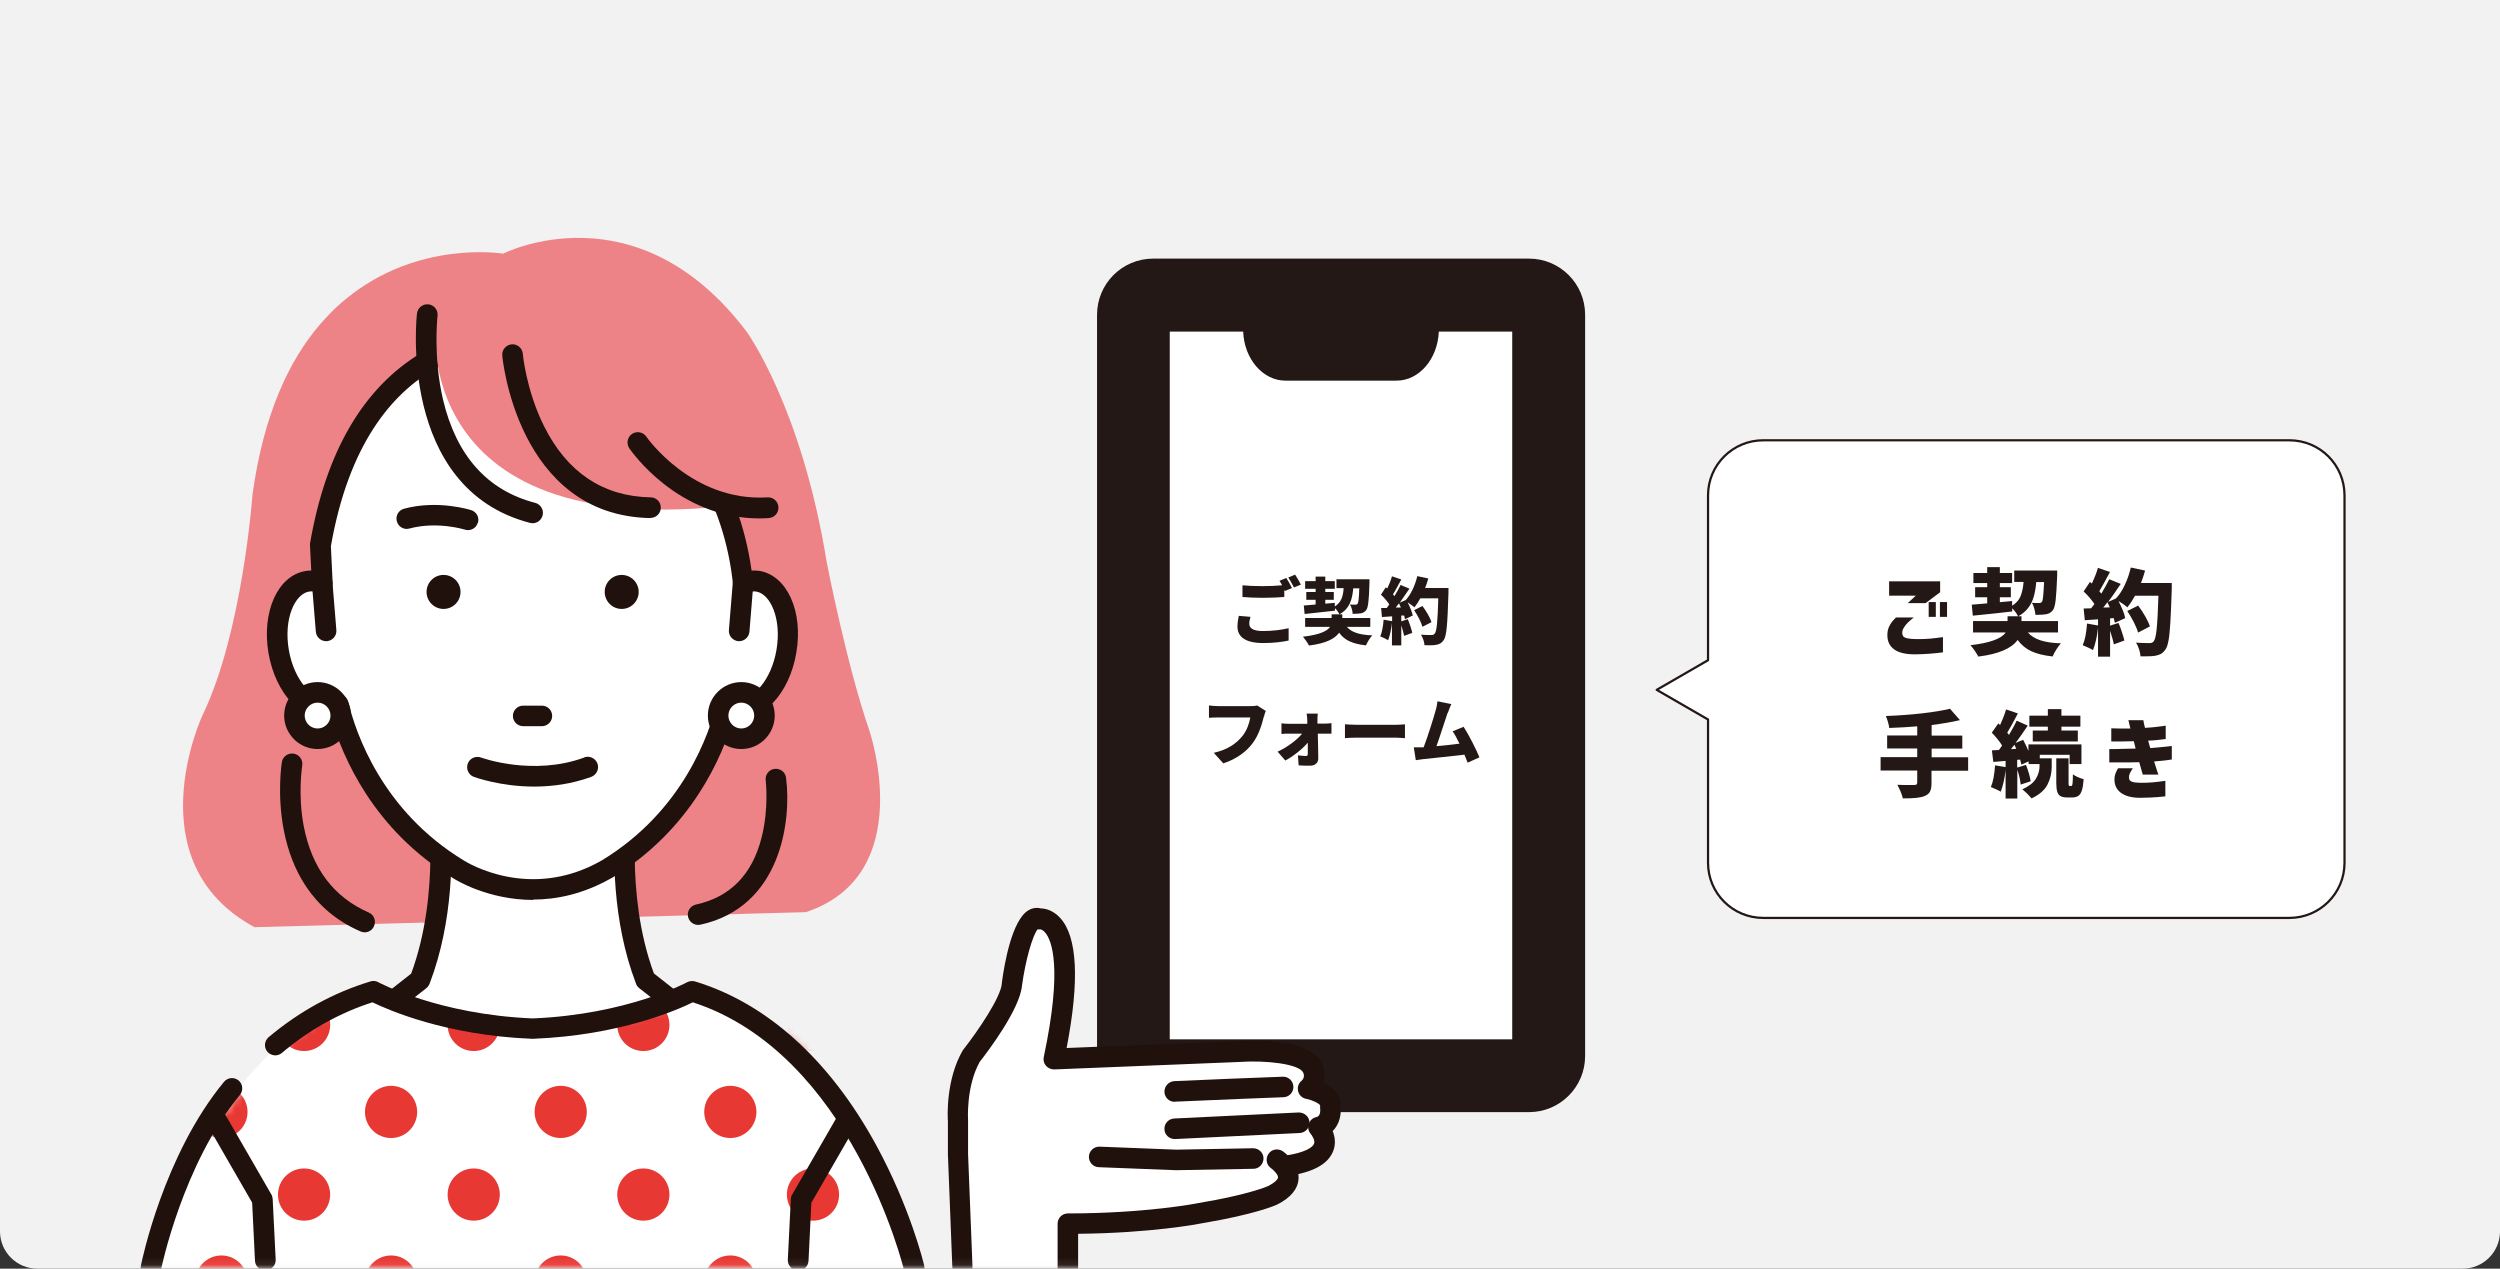 <svg width="335" height="170" viewBox="0 0 335 170" fill="none" xmlns="http://www.w3.org/2000/svg">
<rect x="0" y="0" width="335" height="170" fill="#333333" stroke="none"/>
<path d="M0 0H335V165C335 167.761 332.761 170 330 170H5C2.239 170 0 167.761 0 165V0Z" fill="#F2F2F2"/>
<path d="M314.165 115.598L314.165 66.383C314.165 62.296 310.868 59 306.779 59L236.263 59C232.193 59 228.877 62.296 228.877 66.383L228.877 88.467L222 92.441L228.877 96.414L228.877 115.617C228.877 119.685 232.174 123 236.263 123L306.779 123C310.849 123 314.165 119.704 314.165 115.617L314.165 115.598Z" fill="white" stroke="#231815" stroke-width="0.302" stroke-linecap="round" stroke-linejoin="round"/>
<path d="M209.182 39.496H150.819V143.067H209.182V39.496Z" fill="white"/>
<path d="M167.405 83.596C167.405 84.155 167.896 84.558 169.214 84.558C170.531 84.558 171.737 84.401 172.675 84.178V85.832C171.76 86.033 170.621 86.168 169.281 86.168C166.913 86.168 165.819 85.363 165.819 83.954C165.819 83.373 165.931 82.881 165.998 82.523L167.561 82.657C167.472 82.993 167.405 83.261 167.405 83.574V83.596ZM173.1 78.811L172.184 79.191C172.184 79.191 172.139 79.102 172.095 79.035V79.996C171.402 80.063 170.129 80.108 169.191 80.108C168.164 80.108 167.293 80.063 166.489 79.996V78.431C167.226 78.498 168.142 78.543 169.191 78.543C170.04 78.543 171.045 78.498 171.804 78.431C171.693 78.207 171.559 78.006 171.447 77.827L172.363 77.447C172.608 77.805 172.943 78.431 173.122 78.789L173.1 78.811ZM174.306 78.342L173.39 78.722C173.189 78.319 172.876 77.76 172.631 77.38L173.546 77C173.792 77.38 174.149 77.984 174.306 78.319V78.342Z" fill="#231815"/>
<path d="M180.47 83.998C181.118 84.736 182.168 85.072 183.887 85.139C183.575 85.452 183.217 86.078 183.039 86.48C181.23 86.279 180.158 85.787 179.443 84.781C178.907 85.541 177.768 86.212 175.401 86.503C175.244 86.167 174.865 85.631 174.597 85.318C176.919 85.049 177.857 84.535 178.237 83.998H174.887V82.813H178.438V82.322H179.867V82.813H183.619V83.998H180.493H180.47ZM181.341 78.766C181.207 80.332 180.872 81.539 179.488 82.322C179.376 82.076 179.13 81.718 178.885 81.494V81.83C177.455 81.986 175.937 82.143 174.82 82.277L174.708 81.136C175.155 81.114 175.713 81.047 176.294 81.002V80.376H175.043V79.325H176.294V78.9H174.887V77.872H176.294V77.268H177.589V77.872H178.862V78.9H177.589V79.325H178.728V80.376H177.589V80.891L178.862 80.779V81.271C179.756 80.689 179.979 79.884 180.046 78.811H179.086V77.626H183.508C183.508 77.626 183.508 77.984 183.508 78.14C183.441 80.443 183.329 81.405 183.083 81.74C182.86 82.031 182.637 82.12 182.346 82.187C182.078 82.232 181.699 82.254 181.252 82.254C181.252 81.874 181.096 81.338 180.895 81.002C181.185 81.025 181.453 81.025 181.609 81.025C181.743 81.025 181.833 81.025 181.922 80.891C182.034 80.734 182.101 80.197 182.145 78.833H181.341V78.766Z" fill="#231815"/>
<path d="M194.093 78.833C194.093 78.833 194.093 79.281 194.093 79.46C193.959 83.686 193.848 85.251 193.446 85.787C193.155 86.212 192.865 86.324 192.418 86.413C192.039 86.48 191.458 86.48 190.877 86.458C190.877 86.056 190.654 85.43 190.408 85.049C190.989 85.094 191.547 85.094 191.815 85.094C192.016 85.094 192.106 85.049 192.24 84.915C192.53 84.625 192.642 83.238 192.731 80.175H190.319C190.073 80.622 189.805 81.047 189.537 81.382C189.336 81.204 188.957 80.935 188.622 80.712C188.934 81.315 189.202 81.986 189.314 82.478L188.264 82.97C188.242 82.836 188.197 82.657 188.153 82.478H187.773V83.261L188.644 82.97C188.89 83.551 189.135 84.311 189.247 84.803L188.153 85.206C188.086 84.826 187.929 84.289 187.773 83.797V86.48H186.522V83.462C186.433 84.334 186.232 85.228 186.009 85.787C185.763 85.631 185.249 85.385 184.959 85.273C185.205 84.714 185.339 83.842 185.406 83.037L186.545 83.238V82.59L185.182 82.679L185.071 81.472H185.83C185.942 81.293 186.053 81.136 186.165 80.98C185.875 80.555 185.45 80.063 185.048 79.683L185.696 78.699L185.897 78.856C186.143 78.341 186.388 77.715 186.522 77.224L187.773 77.648C187.393 78.341 187.014 79.102 186.656 79.638C186.723 79.728 186.813 79.817 186.857 79.884C187.17 79.37 187.46 78.833 187.684 78.386L188.867 78.878C188.465 79.482 188.019 80.13 187.572 80.756L188.376 80.399C189.068 79.638 189.627 78.431 189.917 77.201L191.391 77.514C191.279 77.961 191.123 78.386 190.967 78.789H194.16L194.093 78.833ZM187.706 81.382C187.617 81.204 187.55 81.025 187.46 80.846C187.304 81.047 187.17 81.226 187.036 81.405H187.706V81.382ZM190.609 83.999C190.453 83.395 189.962 82.456 189.493 81.763L190.609 81.204C191.101 81.874 191.637 82.746 191.815 83.372L190.587 83.999H190.609Z" fill="#231815"/>
<path d="M169.348 96.028C169.124 96.945 168.722 98.421 167.874 99.561C167.003 100.746 165.64 101.73 163.921 102.289L162.648 100.88C164.591 100.433 165.707 99.583 166.467 98.644C167.092 97.884 167.405 96.922 167.539 96.14H163.273C162.804 96.14 162.268 96.162 162 96.184V94.53C162.29 94.575 162.938 94.619 163.273 94.619H167.561C167.784 94.619 168.164 94.619 168.454 94.53L169.616 95.268C169.504 95.491 169.415 95.827 169.37 96.05L169.348 96.028Z" fill="#231815"/>
<path d="M176.539 96.497C176.539 96.654 176.539 96.81 176.539 96.967H177.544C177.834 96.967 178.236 96.922 178.415 96.9V98.308C178.147 98.308 177.834 98.308 177.611 98.308H176.584C176.606 99.427 176.651 100.612 176.651 101.64C176.651 102.199 176.226 102.602 175.579 102.602C175.065 102.602 174.484 102.602 174.015 102.557L173.926 101.215C174.306 101.26 174.752 101.305 174.998 101.305C175.177 101.305 175.244 101.215 175.244 100.992C175.244 100.589 175.244 100.075 175.244 99.516C174.551 100.343 173.301 101.349 172.229 101.908L171.201 100.723C172.519 100.12 173.814 99.136 174.484 98.308H172.72C172.43 98.308 172.005 98.308 171.715 98.353V96.922C171.938 96.967 172.407 96.989 172.698 96.989H175.177C175.177 96.833 175.177 96.676 175.177 96.52C175.177 96.251 175.132 95.916 175.087 95.625H176.584C176.539 95.871 176.539 96.229 176.539 96.52V96.497Z" fill="#231815"/>
<path d="M181.898 97.124H187.057C187.504 97.124 187.973 97.079 188.263 97.056V98.912C188.018 98.912 187.459 98.845 187.057 98.845H181.898C181.34 98.845 180.625 98.868 180.223 98.912V97.056C180.603 97.079 181.429 97.124 181.898 97.124Z" fill="#231815"/>
<path d="M193.983 95.513C193.648 96.475 192.956 98.689 192.487 99.985C193.536 99.896 194.675 99.762 195.569 99.65C195.256 99.002 194.943 98.398 194.653 97.995L196.127 97.392C196.819 98.465 197.78 100.366 198.249 101.484L196.663 102.199C196.551 101.886 196.395 101.506 196.239 101.126C194.631 101.327 191.839 101.595 190.678 101.729C190.432 101.752 190.03 101.819 189.717 101.864L189.449 100.142C189.807 100.142 190.276 100.142 190.611 100.142C190.655 100.142 190.7 100.142 190.767 100.142C191.325 98.689 192.085 96.251 192.375 95.201C192.531 94.686 192.576 94.329 192.621 93.971L194.474 94.351C194.318 94.664 194.184 95.089 194.005 95.536L193.983 95.513Z" fill="#231815"/>
<path d="M204.891 34.655H154.518C150.369 34.655 147.003 38.025 147.003 42.178V141.501C147.003 145.654 150.369 149.024 154.518 149.024H204.891C209.04 149.024 212.406 145.654 212.406 141.501V42.178C212.406 38.025 209.04 34.655 204.891 34.655ZM202.639 139.27H156.746V44.433H166.584C166.726 48.088 169.215 51.007 172.249 51.007H187.136C190.17 51.007 192.659 48.088 192.802 44.433H202.639V139.27Z" fill="#231815"/>
<mask id="mask0_221_4093" style="mask-type:alpha" maskUnits="userSpaceOnUse" x="17" y="28" width="164" height="142">
<rect x="17.381" y="28" width="162.99" height="141.913" fill="#D9D9D9"/>
</mask>
<g mask="url(#mask0_221_4093)">
<path d="M34.072 124.222C17.953 115.488 27.127 95.861 27.127 95.861C32.508 84.754 33.835 66.266 33.835 66.266C35.305 55.562 38.718 48.324 42.867 43.482C43.294 42.984 43.744 42.509 44.171 42.058C44.882 41.322 45.617 40.658 46.375 40.041C56.047 32.09 67.425 33.989 67.425 33.989C67.425 33.989 85.228 24.899 100.02 44.408C100.02 44.408 107.416 54.494 110.783 75.356C110.783 75.356 113.461 89.145 116.496 97.902C116.496 97.902 123.109 117.197 107.985 122.229L34.072 124.246V124.222Z" fill="#EE8387"/>
<path d="M71.717 142.354C79.185 141.95 91.203 134.997 91.203 134.997L86.51 131.294C82.148 119.855 84.163 107.087 84.163 107.087L71.385 114.942L58.608 107.087C58.608 107.087 60.623 119.879 56.261 131.294L51.568 134.997C51.568 134.997 63.587 141.95 71.054 142.354V142.401C71.054 142.401 71.291 142.401 71.385 142.401C71.504 142.401 71.623 142.401 71.717 142.401V142.354Z" fill="white"/>
<path d="M71.716 143.778C71.716 143.778 71.526 143.778 71.431 143.778H71.384H71.336C71.076 143.778 70.839 143.778 70.625 143.731C62.921 143.137 51.353 136.492 50.855 136.207C50.452 135.97 50.191 135.567 50.167 135.116C50.144 134.665 50.334 134.214 50.689 133.929L55.098 130.464C59.104 119.594 57.255 107.443 57.232 107.3C57.137 106.778 57.374 106.232 57.824 105.924C58.275 105.615 58.844 105.615 59.318 105.9L71.36 113.329L83.402 105.9C83.853 105.615 84.445 105.639 84.896 105.924C85.346 106.232 85.583 106.755 85.489 107.277C85.489 107.395 83.616 119.57 87.622 130.44L92.031 133.905C92.387 134.19 92.576 134.641 92.553 135.092C92.529 135.543 92.268 135.97 91.865 136.184C91.367 136.468 79.823 143.114 72.095 143.707C71.953 143.754 71.834 143.778 71.668 143.778H71.716ZM71.384 141.001C71.384 141.001 71.431 141.001 71.479 141.001C71.526 141.001 71.597 141.001 71.644 141.001C77.026 140.717 85.133 136.706 88.712 134.807L85.654 132.41C85.465 132.244 85.299 132.054 85.228 131.817C81.98 123.32 82.146 114.254 82.478 109.769L72.119 116.153C71.668 116.438 71.123 116.438 70.673 116.153L60.313 109.769C60.669 114.278 60.811 123.344 57.564 131.817C57.469 132.054 57.327 132.244 57.137 132.41L54.079 134.807C57.658 136.706 65.766 140.693 71.147 141.001C71.218 141.001 71.265 141.001 71.313 141.001C71.336 141.001 71.36 141.001 71.407 141.001H71.384Z" fill="#20110C"/>
<path d="M81.344 116.485C92.793 109.555 96.444 98.614 97.44 94.366C97.843 94.627 98.269 94.793 98.72 94.864C101.636 95.363 104.622 91.945 105.405 87.246C106.187 82.547 104.48 78.346 101.564 77.872C100.901 77.753 100.213 77.872 99.549 78.133C97.108 54.566 76.034 44.693 71.364 45.167C66.694 44.693 47.73 45.167 42.941 73.078L43.178 78.133C42.514 77.848 41.851 77.753 41.163 77.872C38.248 78.37 36.541 82.571 37.323 87.246C38.105 91.945 41.116 95.339 44.008 94.864C44.458 94.793 44.885 94.603 45.288 94.366C46.307 98.614 49.934 109.555 61.408 116.485C61.408 116.485 70.771 122.537 81.32 116.485H81.344Z" fill="white"/>
<path d="M71.458 120.591C65.319 120.591 60.933 117.838 60.672 117.648C50.029 111.193 45.88 101.391 44.387 96.217C44.339 96.217 44.316 96.217 44.268 96.217C40.546 96.834 36.919 93.013 35.971 87.483C35.047 81.954 37.228 77.136 40.926 76.519C41.186 76.471 41.447 76.448 41.708 76.448L41.542 73.149C41.542 73.149 41.542 72.959 41.542 72.84C43.652 60.546 48.677 51.955 56.453 47.28C62.948 43.387 69.348 43.577 71.34 43.767C74.492 43.553 81.201 46.378 87.175 51.599C92.461 56.203 99.004 64.201 100.711 76.448C101.066 76.448 101.422 76.448 101.754 76.495C105.475 77.112 107.656 81.954 106.708 87.46C105.783 92.99 102.133 96.834 98.435 96.194C98.387 96.194 98.364 96.194 98.316 96.194C96.799 101.367 92.674 111.169 81.983 117.648C81.983 117.648 81.983 117.648 81.96 117.648C78.191 119.808 74.564 120.544 71.411 120.544L71.458 120.591ZM45.311 92.99C45.477 92.99 45.667 93.013 45.833 93.084C46.236 93.251 46.544 93.607 46.662 94.034C47.658 98.211 51.19 108.653 62.142 115.299C62.521 115.536 70.984 120.828 80.632 115.299C91.584 108.653 95.092 98.234 96.088 94.058C96.183 93.63 96.491 93.274 96.918 93.108C97.321 92.942 97.795 92.99 98.174 93.227C98.435 93.393 98.696 93.488 98.956 93.535C100.805 93.844 103.342 91.257 104.053 87.056C104.764 82.856 103.2 79.58 101.351 79.272C100.971 79.201 100.545 79.272 100.118 79.438C99.715 79.604 99.264 79.58 98.885 79.343C98.506 79.129 98.269 78.726 98.222 78.299C95.875 55.657 75.464 46.164 71.529 46.568C71.434 46.568 71.34 46.568 71.245 46.568C67.594 46.212 49.128 45.761 44.339 73.196L44.576 78.109C44.576 78.584 44.387 79.034 43.984 79.296C43.604 79.557 43.107 79.628 42.656 79.438C42.23 79.248 41.803 79.201 41.4 79.272C39.551 79.58 37.986 82.856 38.697 87.056C39.408 91.257 41.969 93.844 43.794 93.535C44.055 93.488 44.292 93.393 44.553 93.227C44.766 93.084 45.027 93.013 45.288 93.013L45.311 92.99Z" fill="#20110C"/>
<path d="M99.049 85.917C99.049 85.917 98.978 85.917 98.931 85.917C98.172 85.846 97.603 85.181 97.674 84.422L98.196 78.037C98.267 77.278 98.931 76.708 99.689 76.78C100.448 76.851 101.017 77.515 100.946 78.275L100.424 84.659C100.353 85.371 99.76 85.917 99.049 85.917Z" fill="#20110C"/>
<path d="M43.697 85.917C42.986 85.917 42.393 85.371 42.322 84.659L41.8 78.275C41.729 77.515 42.298 76.851 43.057 76.78C43.815 76.708 44.479 77.278 44.55 78.037L45.072 84.422C45.143 85.181 44.574 85.846 43.815 85.917C43.768 85.917 43.744 85.917 43.697 85.917Z" fill="#20110C"/>
<path d="M80.202 38.783L58.346 42.675C58.346 42.675 54.15 73.932 100.921 67.382C100.921 67.382 97.626 39.471 80.202 38.783Z" fill="#EE8387"/>
<path d="M71.359 70.111C71.359 70.111 71.122 70.111 71.004 70.063C53.248 65.435 55.832 42.224 55.88 41.987C55.974 41.228 56.662 40.705 57.42 40.777C58.179 40.872 58.724 41.56 58.629 42.319C58.629 42.367 58.013 47.754 59.364 53.545C61.142 61.045 65.291 65.72 71.715 67.381C72.45 67.571 72.9 68.331 72.71 69.067C72.544 69.683 71.999 70.111 71.383 70.111H71.359Z" fill="#20110C"/>
<path d="M87.147 69.422C87.147 69.422 87.147 69.422 87.123 69.422C69.297 69.067 67.306 47.849 67.306 47.636C67.234 46.876 67.803 46.212 68.562 46.14C69.32 46.069 69.984 46.639 70.055 47.398C70.055 47.446 70.506 52.311 72.9 57.105C76.005 63.323 80.818 66.527 87.194 66.646C87.953 66.646 88.569 67.287 88.546 68.046C88.546 68.805 87.906 69.399 87.171 69.399L87.147 69.422Z" fill="#20110C"/>
<path d="M101.798 69.47C90.822 69.47 84.612 60.475 84.327 60.072C83.9 59.431 84.066 58.576 84.683 58.149C85.323 57.722 86.176 57.888 86.603 58.505C86.698 58.648 92.743 67.263 102.841 66.646C103.6 66.598 104.263 67.168 104.311 67.951C104.358 68.71 103.789 69.375 103.007 69.422C102.58 69.446 102.177 69.47 101.774 69.47H101.798Z" fill="#20110C"/>
<path d="M48.863 124.934C48.673 124.934 48.483 124.887 48.317 124.815C35.042 119.072 37.745 102.293 37.769 102.127C37.887 101.367 38.622 100.869 39.357 100.987C40.115 101.106 40.613 101.818 40.495 102.578C40.495 102.672 39.878 106.446 40.708 110.742C41.798 116.366 44.738 120.235 49.408 122.276C50.119 122.585 50.427 123.391 50.119 124.103C49.906 124.626 49.384 124.934 48.863 124.934Z" fill="#20110C"/>
<path d="M93.548 123.937C92.908 123.937 92.339 123.487 92.197 122.846C92.031 122.11 92.505 121.374 93.264 121.208C97.839 120.211 100.802 117.197 102.058 112.213C103.054 108.297 102.604 104.619 102.604 104.571C102.509 103.812 103.03 103.124 103.789 103.029C104.547 102.934 105.235 103.456 105.33 104.215C106.088 110.006 104.642 121.564 93.833 123.914C93.738 123.914 93.643 123.937 93.548 123.937Z" fill="#20110C"/>
<path d="M83.307 77.04C82.05 77.04 81.031 78.061 81.031 79.319C81.031 80.577 82.05 81.597 83.307 81.597C84.563 81.597 85.582 80.577 85.582 79.319C85.582 78.061 84.563 77.04 83.307 77.04Z" fill="#20110C"/>
<path d="M59.436 77.04C58.179 77.04 57.16 78.061 57.16 79.319C57.16 80.577 58.179 81.597 59.436 81.597C60.692 81.597 61.711 80.577 61.711 79.319C61.711 78.061 60.692 77.04 59.436 77.04Z" fill="#20110C"/>
<path d="M64.035 70.087C64.272 69.351 63.869 68.592 63.134 68.354C62.944 68.307 58.678 66.954 54.15 68.165C53.415 68.354 52.965 69.114 53.178 69.85C53.367 70.585 54.126 71.036 54.861 70.823C58.559 69.826 62.21 70.941 62.281 70.965C62.423 71.013 62.565 71.036 62.707 71.036C63.3 71.036 63.845 70.656 64.011 70.063L64.035 70.087Z" fill="#20110C"/>
<path d="M78.282 101.51C71.431 104.025 64.58 101.557 64.462 101.51C63.751 101.249 62.944 101.605 62.684 102.317C62.423 103.029 62.779 103.835 63.49 104.097C63.703 104.168 67.069 105.402 71.597 105.402C73.92 105.402 76.575 105.07 79.23 104.097C79.941 103.835 80.32 103.029 80.06 102.317C79.799 101.605 78.993 101.225 78.282 101.486V101.51Z" fill="#20110C"/>
<path d="M70.103 97.309H72.616C73.374 97.309 73.991 96.692 73.991 95.932C73.991 95.173 73.374 94.556 72.616 94.556H70.103C69.345 94.556 68.728 95.173 68.728 95.932C68.728 96.692 69.345 97.309 70.103 97.309Z" fill="#20110C"/>
<path d="M45.663 95.885C45.663 97.594 44.264 98.994 42.557 98.994C40.85 98.994 39.452 97.594 39.452 95.885C39.452 94.176 40.85 92.776 42.557 92.776C44.264 92.776 45.663 94.176 45.663 95.885Z" fill="white"/>
<path d="M42.557 100.371C40.092 100.371 38.077 98.353 38.077 95.885C38.077 93.417 40.092 91.399 42.557 91.399C45.023 91.399 47.038 93.417 47.038 95.885C47.038 98.353 45.023 100.371 42.557 100.371ZM42.557 94.153C41.609 94.153 40.827 94.936 40.827 95.885C40.827 96.834 41.609 97.618 42.557 97.618C43.505 97.618 44.288 96.834 44.288 95.885C44.288 94.936 43.505 94.153 42.557 94.153Z" fill="#20110C"/>
<path d="M102.439 95.885C102.439 97.594 101.04 98.994 99.334 98.994C97.627 98.994 96.228 97.594 96.228 95.885C96.228 94.176 97.627 92.776 99.334 92.776C101.04 92.776 102.439 94.176 102.439 95.885Z" fill="white"/>
<path d="M99.334 100.371C96.868 100.371 94.853 98.353 94.853 95.885C94.853 93.417 96.868 91.399 99.334 91.399C101.799 91.399 103.814 93.417 103.814 95.885C103.814 98.353 101.799 100.371 99.334 100.371ZM99.334 94.153C98.385 94.153 97.603 94.936 97.603 95.885C97.603 96.834 98.385 97.618 99.334 97.618C100.282 97.618 101.064 96.834 101.064 95.885C101.064 94.936 100.282 94.153 99.334 94.153Z" fill="#20110C"/>
<path d="M92.719 132.813C92.719 132.813 84.564 137.299 71.384 137.821C58.204 137.299 50.049 132.813 50.049 132.813C27.363 139.72 20.275 169.884 20.275 169.884H122.493C122.493 169.884 115.381 139.72 92.719 132.813Z" fill="white"/>
<mask id="mask1_221_4093" style="mask-type:alpha" maskUnits="userSpaceOnUse" x="20" y="132" width="105" height="39">
<path d="M94.16 132.906C94.16 132.906 85.847 137.47 72.404 138.01C58.961 137.483 50.647 132.906 50.647 132.906C27.511 139.928 20.275 170.663 20.275 170.663H124.545C124.545 170.663 117.297 139.928 94.173 132.906H94.16Z" fill="white"/>
</mask>
<g mask="url(#mask1_221_4093)">
<circle cx="52.403" cy="148.998" r="3.497" fill="#E83833"/>
<circle cx="52.403" cy="171.729" r="3.497" fill="#E83833"/>
<circle cx="63.477" cy="160.072" r="3.497" fill="#E83833"/>
<circle cx="63.477" cy="137.341" r="3.497" fill="#E83833"/>
<circle cx="29.672" cy="148.998" r="3.497" fill="#E83833"/>
<circle cx="29.672" cy="171.729" r="3.497" fill="#E83833"/>
<circle cx="40.745" cy="160.072" r="3.497" fill="#E83833"/>
<circle cx="40.745" cy="137.341" r="3.497" fill="#E83833"/>
<circle cx="75.133" cy="148.998" r="3.497" fill="#E83833"/>
<circle cx="75.133" cy="171.729" r="3.497" fill="#E83833"/>
<circle cx="86.209" cy="160.072" r="3.497" fill="#E83833"/>
<circle cx="86.209" cy="137.341" r="3.497" fill="#E83833"/>
<circle cx="97.864" cy="148.998" r="3.497" fill="#E83833"/>
<circle cx="97.864" cy="171.729" r="3.497" fill="#E83833"/>
<circle cx="108.939" cy="160.072" r="3.497" fill="#E83833"/>
<circle cx="108.939" cy="137.341" r="3.497" fill="#E83833"/>
</g>
<path d="M122.493 171.261C121.877 171.261 121.308 170.834 121.142 170.193C121.071 169.908 114.054 141.191 92.838 134.309C90.776 135.329 83.024 138.747 71.432 139.198C71.385 139.198 71.361 139.198 71.314 139.198C59.722 138.747 51.97 135.306 49.908 134.309C45.546 135.709 41.445 137.987 37.77 141.096C37.178 141.595 36.325 141.5 35.827 140.93C35.329 140.337 35.424 139.483 35.993 138.984C40.117 135.519 44.716 133.003 49.647 131.508C50.002 131.39 50.382 131.437 50.714 131.627C50.785 131.674 58.773 135.946 71.385 136.469C84.02 135.946 91.985 131.674 92.056 131.627C92.388 131.461 92.767 131.413 93.122 131.508C102.747 134.427 111.115 141.975 117.326 153.295C121.972 161.768 123.773 169.268 123.845 169.6C124.011 170.336 123.56 171.095 122.825 171.261C122.73 171.285 122.612 171.309 122.517 171.309L122.493 171.261Z" fill="#20110C"/>
<path d="M20.251 171.261C20.251 171.261 20.062 171.261 19.967 171.237C19.208 171.095 18.734 170.359 18.877 169.6C18.995 169.006 21.934 154.743 30.018 144.965C30.516 144.371 31.369 144.3 31.962 144.775C32.554 145.273 32.626 146.128 32.151 146.721C24.495 155.953 21.603 170.003 21.579 170.122C21.437 170.786 20.868 171.237 20.228 171.237L20.251 171.261Z" fill="#20110C"/>
<path d="M35.542 170.241C34.807 170.241 34.191 169.671 34.167 168.935L33.788 161.151L27.862 150.874C27.482 150.21 27.696 149.379 28.359 148.976C29.023 148.596 29.853 148.81 30.256 149.474L36.348 160.035C36.467 160.225 36.514 160.439 36.538 160.652L36.941 168.769C36.988 169.529 36.395 170.169 35.637 170.217C35.637 170.217 35.59 170.217 35.566 170.217L35.542 170.241Z" fill="#20110C"/>
<path d="M106.943 170.24C106.943 170.24 106.895 170.24 106.871 170.24C106.113 170.193 105.52 169.552 105.568 168.793L105.971 160.676C105.971 160.462 106.042 160.249 106.16 160.059L112.253 149.498C112.632 148.833 113.485 148.62 114.149 148.999C114.813 149.379 115.026 150.233 114.647 150.898L108.72 161.174L108.341 168.959C108.294 169.695 107.701 170.264 106.966 170.264L106.943 170.24Z" fill="#20110C"/>
<path d="M172.512 156.214C172.606 154.743 176.233 156.072 176.589 155.289C177.798 152.821 176.684 151.041 176.684 151.041C178.675 150.637 178.272 148.264 178.272 148.264C178.462 146.484 175.285 145.867 175.285 145.867C176.684 144.68 175.878 143.09 175.878 143.09C174.479 140.313 165.945 140.907 165.945 140.907L141.244 141.903C145.393 122.324 139.301 123.154 139.301 123.154C136.906 122.157 135.602 131.888 135.602 131.888C135.413 134.878 130.174 141.5 130.174 141.5C127.993 145.273 128.396 150.257 128.396 150.257V154.624L128.989 169.742H143.567V163.999C143.567 163.999 172.085 163.643 172.512 156.214Z" fill="white"/>
<path d="M128.987 171.119C128.252 171.119 127.636 170.526 127.612 169.79L127.019 154.672V150.281C126.972 149.64 126.735 144.704 128.987 140.788C129.011 140.741 129.058 140.669 129.105 140.622C131.026 138.177 134.131 133.621 134.249 131.769C134.249 131.746 134.249 131.698 134.249 131.675C134.581 129.183 135.601 123.249 137.829 121.968C138.35 121.659 138.943 121.588 139.488 121.73C140.223 121.73 141.219 122.086 142.049 122.988C144.372 125.504 144.68 131.366 142.926 140.432L165.872 139.506C168.053 139.34 175.426 139.103 177.109 142.449C177.393 142.995 177.63 144.039 177.346 145.084C178.578 145.677 179.716 146.674 179.645 148.193C179.764 149.237 179.527 150.637 178.578 151.563C178.863 152.275 179.029 153.2 178.673 154.174C178.033 155.93 176.089 157.045 172.699 157.567C171.941 157.686 171.253 157.164 171.135 156.404C171.016 155.645 171.538 154.957 172.297 154.838C174.809 154.458 175.9 153.77 176.089 153.248C176.255 152.797 175.781 152.109 175.639 151.943C175.307 151.563 175.212 151.041 175.378 150.59C175.544 150.115 175.923 149.783 176.398 149.688C177.014 149.569 176.919 148.644 176.895 148.478C176.895 148.359 176.895 148.217 176.895 148.122C176.801 147.884 175.9 147.41 175.023 147.243C174.501 147.149 174.074 146.745 173.956 146.247C173.814 145.725 173.98 145.179 174.383 144.846C174.857 144.443 174.738 143.945 174.62 143.707C174.051 142.568 169.642 142.046 166.015 142.307L141.266 143.304C140.84 143.304 140.437 143.138 140.152 142.805C139.868 142.473 139.773 142.046 139.868 141.619C142.428 129.562 140.887 126.002 140.105 125.029C139.796 124.626 139.512 124.555 139.417 124.531C139.275 124.555 139.156 124.555 139.038 124.531C138.35 125.362 137.402 128.755 136.952 132.031C136.691 135.211 132.329 140.954 131.286 142.283C129.414 145.63 129.722 150.115 129.722 150.163C129.722 150.186 129.722 150.234 129.722 150.281V154.648L130.314 169.719C130.338 170.478 129.745 171.119 128.987 171.143H128.939L128.987 171.119Z" fill="#20110C"/>
<path d="M143.092 171.332C142.334 171.332 141.718 170.715 141.718 169.956V163.975C141.718 163.216 142.334 162.599 143.092 162.599C153.546 162.599 160.445 161.246 160.516 161.222C167.367 160.083 169.927 158.944 169.951 158.92C170.875 158.445 171.231 158.018 171.254 157.781C171.278 157.401 170.662 156.784 170.33 156.547C169.69 156.12 169.548 155.265 169.974 154.624C170.401 153.984 171.254 153.841 171.894 154.268C172.131 154.434 174.146 155.882 174.004 157.971C173.909 159.347 172.937 160.51 171.136 161.412C170.994 161.483 168.267 162.717 161.014 163.928C160.777 163.975 154.424 165.233 144.467 165.328V169.932C144.467 170.692 143.851 171.309 143.092 171.309V171.332Z" fill="#20110C"/>
<path d="M157.41 147.647C156.675 147.647 156.058 147.077 156.035 146.318C156.011 145.558 156.604 144.918 157.362 144.87C158.784 144.799 171.325 144.277 171.941 144.277C172.699 144.277 173.316 144.894 173.316 145.653C173.316 146.413 172.699 147.03 171.941 147.03C171.467 147.03 163.028 147.386 157.481 147.623C157.481 147.623 157.433 147.623 157.41 147.623V147.647Z" fill="#20110C"/>
<path d="M157.623 156.808C157.623 156.808 157.6 156.808 157.576 156.808L147.24 156.404C146.482 156.381 145.889 155.74 145.913 154.981C145.937 154.221 146.6 153.628 147.335 153.651L157.623 154.055L167.911 153.865C168.67 153.865 169.31 154.458 169.31 155.218C169.31 155.977 168.717 156.618 167.959 156.618L157.623 156.808Z" fill="#20110C"/>
<path d="M157.41 152.631C156.675 152.631 156.058 152.061 156.035 151.325C155.987 150.566 156.58 149.925 157.338 149.878L174.027 149.071C174.786 149.071 175.426 149.617 175.473 150.376C175.52 151.135 174.928 151.776 174.169 151.824L157.481 152.631C157.481 152.631 157.433 152.631 157.41 152.631Z" fill="#20110C"/>
</g>
<path d="M254.068 82.736H256.451C256.122 83.003 255.856 83.223 255.652 83.427C255.448 83.631 255.26 83.851 255.118 84.102C254.962 84.338 254.899 84.573 254.899 84.809C254.899 84.981 254.946 85.123 255.024 85.248C255.103 85.374 255.291 85.468 255.573 85.531C255.856 85.594 256.295 85.641 256.891 85.641C257.581 85.641 258.161 85.625 258.631 85.578C259.118 85.531 259.682 85.468 260.357 85.374V87.415C259.055 87.588 257.816 87.666 256.608 87.682C255.354 87.682 254.413 87.462 253.801 87.007C253.189 86.551 252.891 85.908 252.907 85.044C252.907 84.557 253.033 84.149 253.221 83.804C253.409 83.458 253.691 83.097 254.068 82.736ZM258.004 80.82H255.636L256.718 79.816H253.142V77.9H259.98V79.36L258.004 80.836V80.82ZM258.443 82.657V80.679H259.4V82.657H258.443ZM259.949 82.657V80.679H260.905V82.657H259.949Z" fill="#231815"/>
<path d="M271.727 84.746C272.134 85.217 272.699 85.562 273.405 85.798C274.111 86.033 275.036 86.175 276.165 86.206C275.977 86.41 275.773 86.677 275.553 87.022C275.334 87.368 275.177 87.682 275.052 87.965C273.875 87.839 272.919 87.603 272.182 87.258C271.444 86.913 270.848 86.41 270.362 85.751C269.547 86.897 267.79 87.65 265.093 87.98C264.983 87.76 264.826 87.509 264.622 87.211C264.418 86.913 264.23 86.661 264.042 86.457C266.614 86.159 268.198 85.594 268.763 84.746H264.387V83.223H269.014V82.579H270.88V83.223H275.773V84.746H271.711H271.727ZM272.856 77.994C272.793 78.732 272.683 79.391 272.527 79.941C272.37 80.491 272.134 80.993 271.789 81.448C271.444 81.904 271.005 82.281 270.425 82.595C270.347 82.422 270.237 82.249 270.096 82.045C269.955 81.857 269.798 81.668 269.641 81.511V81.935C268.088 82.124 266.426 82.296 264.654 82.469L264.356 82.5L264.215 81.025C264.465 81.009 264.716 80.993 264.967 80.962C265.218 80.946 265.469 80.93 265.72 80.899L266.285 80.852V80.035H264.669V78.685H266.285V78.135H264.434V76.785H266.285V76H267.978V76.785H269.625V78.135H267.978V78.685H269.453V80.035H267.978V80.695L269.625 80.538V81.166C270.174 80.82 270.551 80.396 270.754 79.894C270.958 79.391 271.099 78.748 271.162 77.978H269.907V76.455H275.663V77.115C275.6 78.622 275.538 79.737 275.459 80.412C275.381 81.087 275.255 81.543 275.099 81.747C274.957 81.919 274.816 82.045 274.675 82.139C274.534 82.218 274.346 82.281 274.158 82.312C273.891 82.359 273.421 82.391 272.746 82.391C272.73 82.124 272.683 81.857 272.589 81.543C272.511 81.244 272.401 80.977 272.276 80.773C272.542 80.805 272.856 80.805 273.217 80.805C273.311 80.805 273.389 80.805 273.452 80.773C273.515 80.758 273.562 80.71 273.609 80.648C273.687 80.553 273.75 80.302 273.781 79.91C273.828 79.517 273.86 78.873 273.907 77.994H272.856Z" fill="#231815"/>
<path d="M291.017 78.073C291.017 78.481 291.017 78.748 291.017 78.889C290.954 80.82 290.891 82.328 290.829 83.38C290.766 84.447 290.688 85.264 290.578 85.845C290.468 86.426 290.343 86.818 290.154 87.054C289.966 87.321 289.778 87.493 289.574 87.619C289.37 87.729 289.119 87.807 288.821 87.87C288.57 87.917 288.163 87.949 287.598 87.949C287.269 87.949 287.002 87.949 286.83 87.949C286.814 87.682 286.751 87.368 286.641 87.022C286.532 86.677 286.39 86.363 286.218 86.112C286.735 86.159 287.331 86.174 288.037 86.174C288.163 86.174 288.272 86.159 288.351 86.127C288.429 86.096 288.508 86.033 288.586 85.955C288.759 85.766 288.9 85.217 288.994 84.29C289.088 83.364 289.166 81.872 289.229 79.831H286.092C285.763 80.428 285.418 80.946 285.073 81.385C284.838 81.166 284.446 80.883 283.881 80.538C284.085 80.946 284.273 81.354 284.446 81.762C284.618 82.171 284.728 82.516 284.775 82.83L283.395 83.458C283.348 83.254 283.301 83.05 283.238 82.83L282.752 82.862V83.835L283.881 83.474C284.038 83.851 284.195 84.259 284.336 84.698C284.477 85.138 284.602 85.515 284.665 85.829L283.254 86.347C283.175 85.892 283.003 85.295 282.752 84.526V87.996H281.137V84.102C281.074 84.667 280.995 85.217 280.87 85.766C280.744 86.3 280.603 86.755 280.462 87.117C280.305 87.022 280.101 86.897 279.803 86.771C279.521 86.645 279.286 86.536 279.082 86.457C279.38 85.798 279.568 84.84 279.662 83.552L281.137 83.819V82.987L279.364 83.113L279.207 81.543L280.211 81.511C280.211 81.511 280.368 81.323 280.494 81.15L280.65 80.93C280.29 80.396 279.819 79.831 279.207 79.25L280.054 77.978L280.305 78.198C280.666 77.429 280.948 76.722 281.121 76.094L282.736 76.644L282.579 76.942C282.015 77.994 281.591 78.763 281.309 79.219L281.576 79.548C282.015 78.811 282.375 78.167 282.642 77.617L284.179 78.245C283.52 79.234 282.956 80.035 282.485 80.663L283.536 80.192C283.991 79.721 284.383 79.109 284.728 78.371C285.073 77.633 285.34 76.864 285.528 76.047L287.441 76.455C287.316 76.942 287.127 77.492 286.892 78.12H291.033L291.017 78.073ZM282.705 81.37C282.579 81.087 282.485 80.867 282.391 80.695C282.125 81.04 281.936 81.291 281.842 81.417L282.721 81.385L282.705 81.37ZM286.5 84.761C286.406 84.385 286.202 83.929 285.936 83.38C285.653 82.846 285.355 82.328 285.057 81.872L286.516 81.15C286.861 81.605 287.175 82.092 287.473 82.61C287.77 83.128 287.974 83.568 288.084 83.945L286.5 84.761Z" fill="#231815"/>
<path d="M263.715 103.279H258.822V104.912C258.822 105.43 258.759 105.807 258.618 106.074C258.477 106.341 258.242 106.529 257.897 106.67C257.583 106.796 257.191 106.874 256.721 106.922C256.25 106.969 255.67 106.984 254.98 106.984C254.933 106.733 254.823 106.435 254.682 106.074C254.525 105.728 254.384 105.414 254.243 105.163C254.823 105.194 255.576 105.194 256.501 105.194C256.642 105.194 256.752 105.163 256.815 105.116C256.877 105.069 256.909 104.975 256.909 104.849V103.247H252V101.457H256.909V100.295H252.878V98.553H256.909V97.328C255.795 97.422 254.541 97.501 253.161 97.548C253.129 97.328 253.082 97.061 252.988 96.747C252.894 96.433 252.8 96.166 252.706 95.946C254.337 95.883 255.905 95.773 257.442 95.601C258.979 95.428 260.265 95.224 261.3 94.973L262.633 96.496C261.535 96.763 260.265 96.967 258.838 97.155V98.568H262.947V100.311H258.838V101.473H263.731V103.263L263.715 103.279Z" fill="#231815"/>
<path d="M273.346 101.614H274.93V102.761C274.93 103.593 274.741 104.394 274.365 105.132C273.989 105.87 273.267 106.498 272.232 106.984C272.091 106.812 271.903 106.607 271.668 106.372C271.432 106.136 271.197 105.948 270.993 105.775C271.887 105.351 272.499 104.88 272.812 104.346C273.126 103.813 273.299 103.263 273.299 102.698V102.384H271.84V102.023L270.852 102.462C270.852 102.368 270.789 102.133 270.695 101.787L270.303 101.819V102.855L271.479 102.494C271.621 102.839 271.746 103.216 271.871 103.624C271.997 104.032 272.06 104.378 272.107 104.692L270.774 105.132C270.742 104.849 270.695 104.535 270.617 104.174C270.538 103.813 270.429 103.467 270.319 103.153V107H268.75V103.185C268.688 103.75 268.594 104.284 268.484 104.786C268.374 105.304 268.233 105.728 268.092 106.089C267.951 105.995 267.762 105.885 267.496 105.775C267.229 105.65 266.994 105.555 266.774 105.461C267.057 104.833 267.245 103.86 267.339 102.557L268.75 102.792V101.96L267.104 102.101L266.916 100.547L267.857 100.5L268.28 99.903C267.982 99.4 267.512 98.82 266.9 98.176L267.778 96.935L268.013 97.155C268.343 96.433 268.625 95.726 268.813 95.067L270.397 95.601C269.754 96.826 269.284 97.689 268.97 98.176C269.033 98.239 269.111 98.349 269.205 98.474C269.613 97.783 269.958 97.155 270.24 96.574L271.715 97.234C271.181 98.05 270.632 98.82 270.084 99.558L271.103 99.134C271.37 99.636 271.605 100.138 271.809 100.625V99.746H278.913V102.384H277.329V101.143H273.33V101.614H273.346ZM270.178 100.327L269.927 99.793L269.472 100.39L270.178 100.343V100.327ZM274.412 97.893V97.375H271.934V95.899H274.412V95.02H276.231V95.899H278.772V97.375H276.231V97.893H278.427V99.353H272.389V97.893H274.412ZM277.549 105.32C277.549 105.32 277.643 105.289 277.674 105.21C277.706 105.132 277.721 104.99 277.737 104.77C277.753 104.551 277.768 104.205 277.768 103.75C277.909 103.875 278.129 104.001 278.411 104.127C278.694 104.252 278.96 104.346 279.211 104.409C279.164 105.053 279.086 105.555 278.976 105.901C278.866 106.246 278.709 106.498 278.505 106.639C278.302 106.78 278.035 106.859 277.706 106.859H277.016C276.608 106.859 276.294 106.796 276.09 106.67C275.886 106.545 275.745 106.356 275.667 106.074C275.588 105.807 275.541 105.414 275.541 104.896V101.614H277.188V104.88C277.188 105.069 277.188 105.194 277.219 105.241C277.251 105.289 277.266 105.32 277.329 105.32H277.549Z" fill="#231815"/>
<path d="M282.912 99.353V97.595C283.43 97.611 283.869 97.626 284.23 97.626H285.468C285.39 97.281 285.327 96.998 285.28 96.81C285.233 96.621 285.202 96.511 285.202 96.511H287.209C287.241 96.684 287.272 96.841 287.303 97.014C287.35 97.187 287.382 97.359 287.429 97.532C287.946 97.501 288.401 97.469 288.809 97.422C289.217 97.375 289.546 97.328 289.813 97.297C290.064 97.265 290.205 97.234 290.205 97.234V99.024C289.327 99.149 288.542 99.228 287.852 99.243C287.899 99.416 287.946 99.573 287.993 99.746C288.041 99.903 288.088 100.076 288.135 100.248C288.605 100.201 289.06 100.17 289.515 100.123C289.954 100.076 290.315 100.044 290.597 100.013C290.879 99.981 291.02 99.966 291.02 99.95V101.771C290.581 101.834 290.189 101.897 289.844 101.929C289.499 101.96 289.091 102.007 288.652 102.038C288.825 102.588 288.95 103.012 289.06 103.326C289.154 103.64 289.217 103.797 289.217 103.797H287.131C287.052 103.53 286.974 103.263 286.896 102.981C286.817 102.698 286.739 102.415 286.66 102.133C286.206 102.148 285.751 102.164 285.296 102.164C284.857 102.164 284.418 102.164 284.026 102.164H282.646V100.374C283.398 100.374 284.026 100.374 284.543 100.343C285.061 100.343 285.594 100.327 286.174 100.311C286.127 100.139 286.08 99.966 286.049 99.809C286.002 99.652 285.97 99.479 285.923 99.322C285.374 99.338 284.888 99.353 284.449 99.353C284.01 99.353 283.649 99.353 283.367 99.353C283.085 99.353 282.928 99.353 282.912 99.353ZM283.79 102.949H285.798C285.625 103.216 285.484 103.436 285.406 103.624C285.312 103.813 285.28 103.985 285.28 104.158C285.28 104.315 285.312 104.441 285.374 104.535C285.437 104.629 285.578 104.723 285.782 104.786C285.986 104.849 286.331 104.88 286.849 104.896C287.445 104.896 287.978 104.88 288.48 104.833C288.982 104.786 289.53 104.723 290.158 104.629V106.717C289.985 106.717 289.64 106.765 289.123 106.812C288.605 106.859 287.821 106.89 286.77 106.906C285.657 106.906 284.794 106.67 284.214 106.246C283.618 105.807 283.336 105.21 283.336 104.456C283.336 104.158 283.383 103.907 283.461 103.687C283.539 103.467 283.649 103.232 283.806 102.965L283.79 102.949Z" fill="#231815"/>
</svg>
